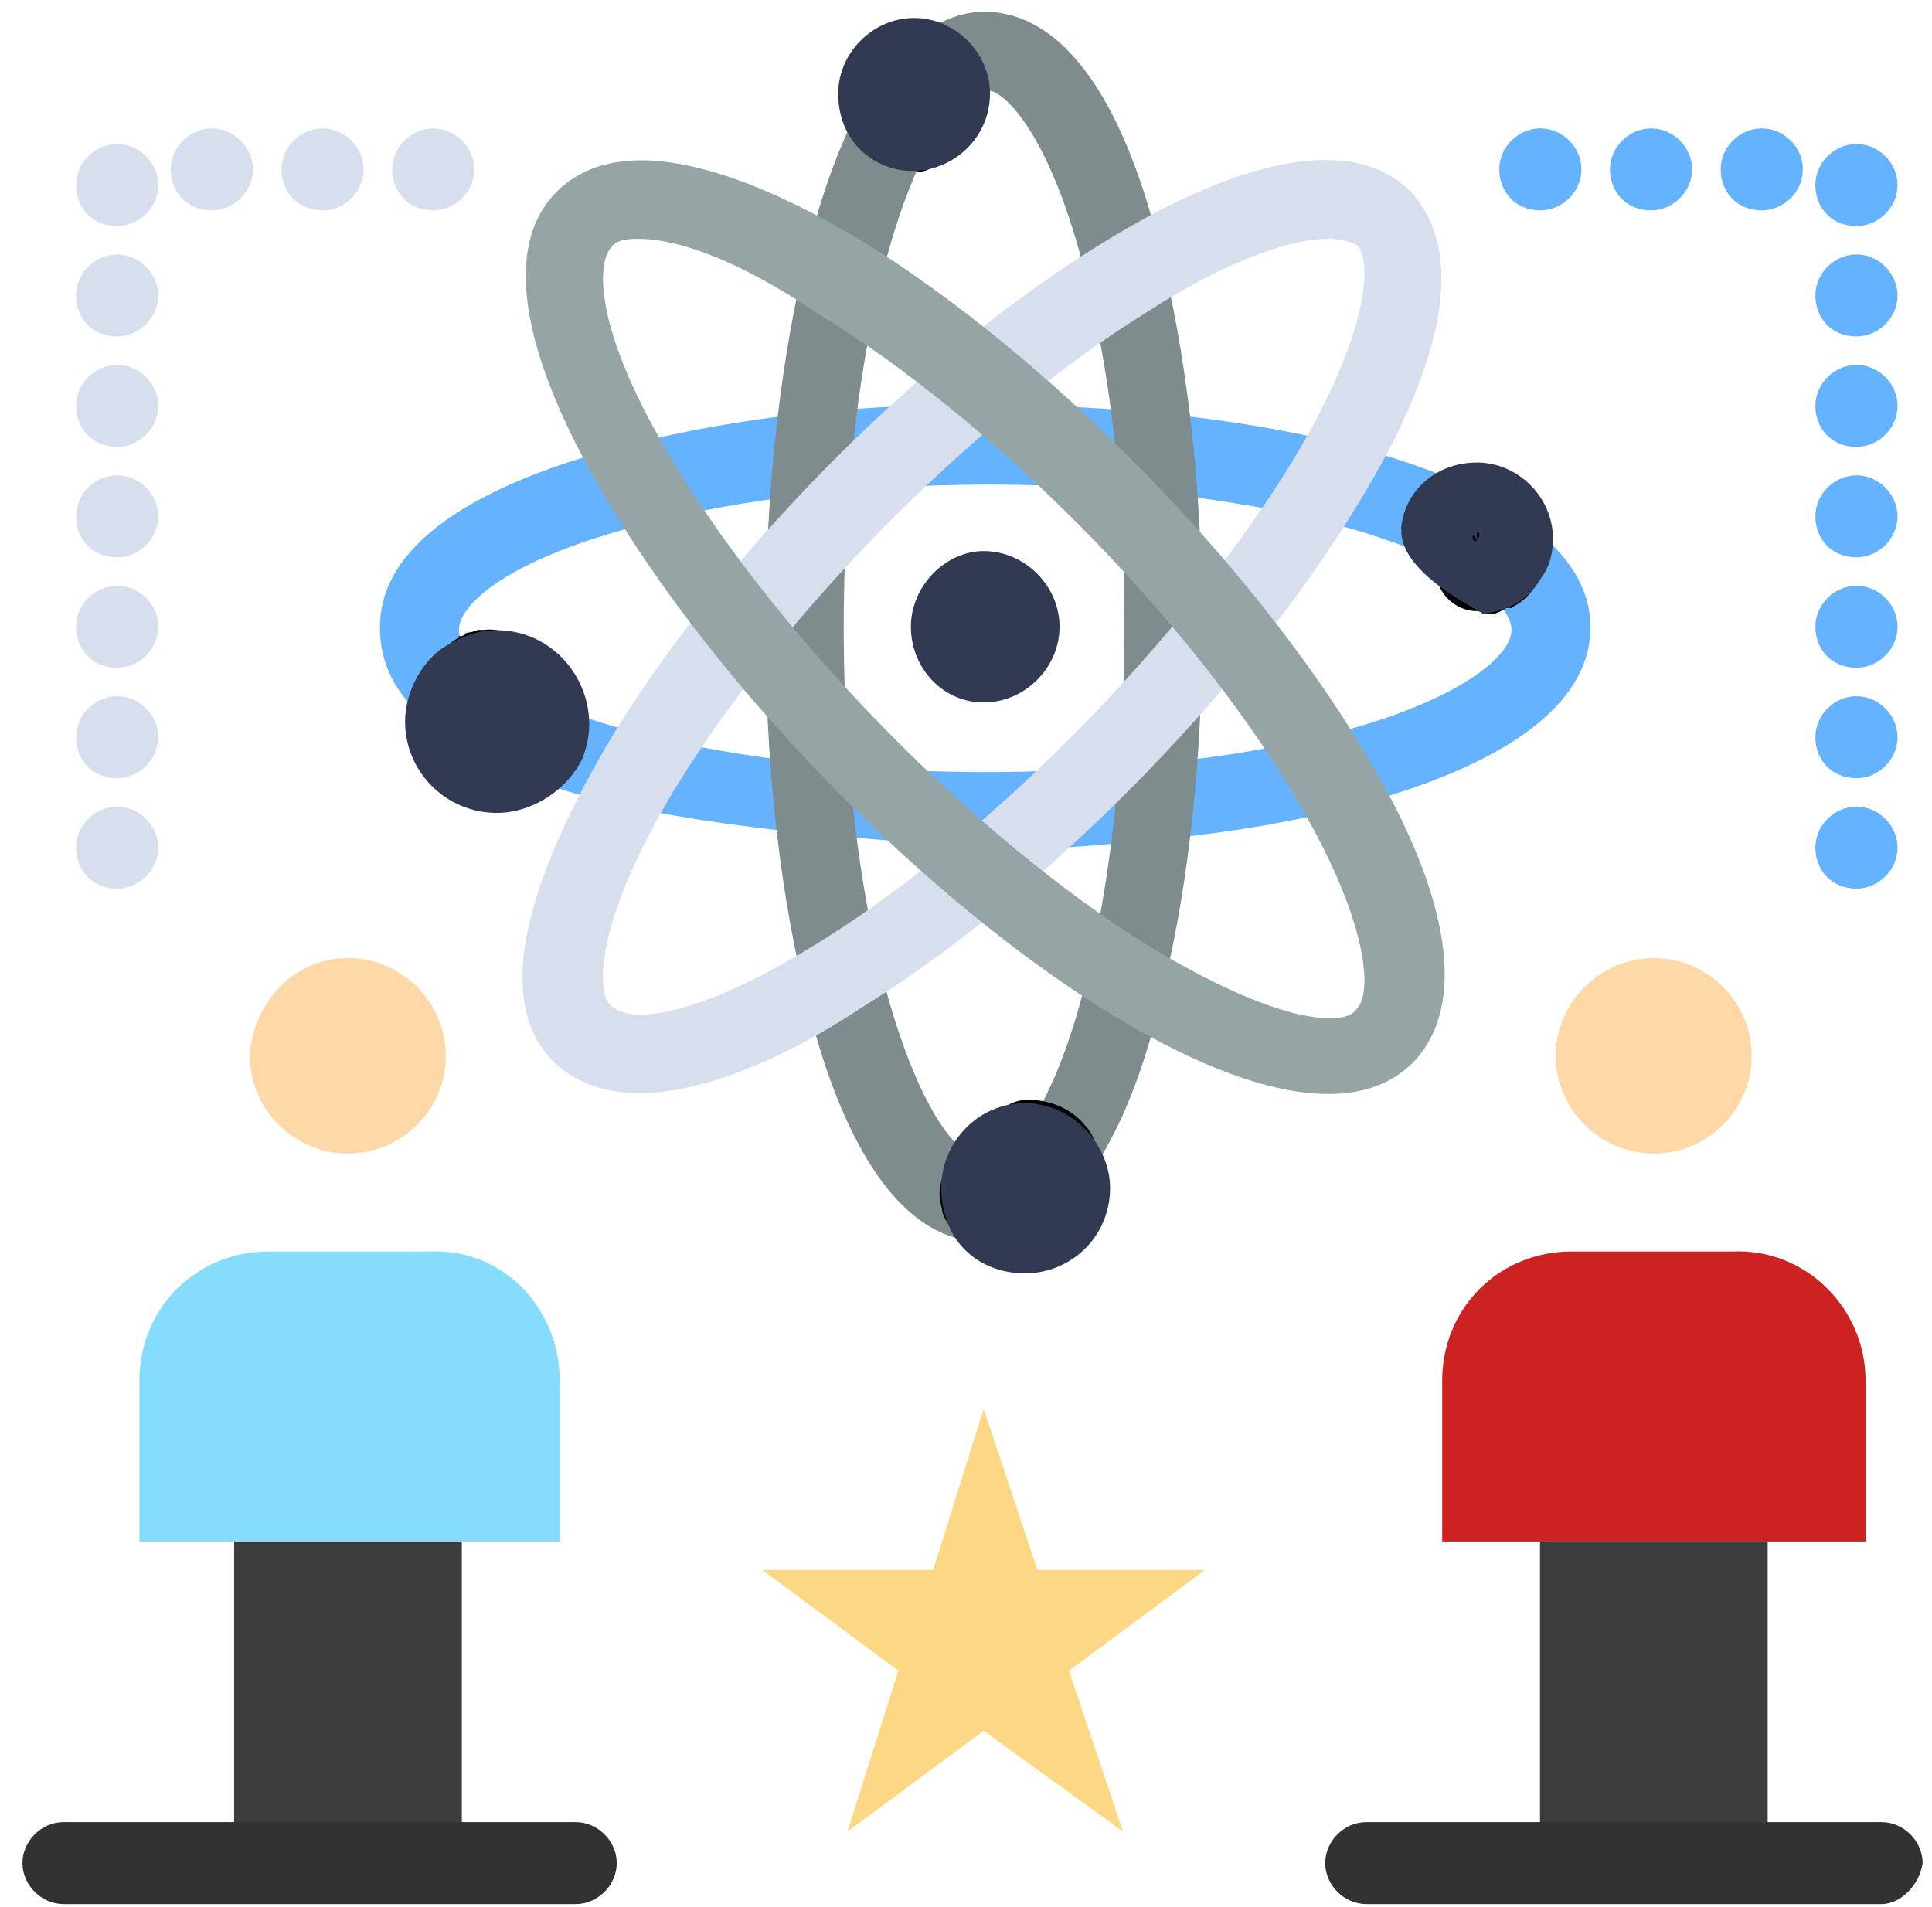 <svg width="78" height="77" viewBox="0 0 78 77" fill="none" xmlns="http://www.w3.org/2000/svg">
<g clip-path="url(#clip0_6676_602)">
<path d="M48.653 63.391L43.158 67.458L45.336 73.951L39.714 69.884L34.219 73.951L36.27 67.458L30.775 63.391H37.676L39.714 56.886L41.88 63.391H48.653Z" fill="#FCD884"/>
<path d="M75.33 55.75V62.242H58.225V55.75C58.225 52.819 60.516 50.533 63.454 50.533H69.962C72.899 50.407 75.318 52.819 75.318 55.75H75.33Z" fill="#CC2222"/>
<path d="M22.608 55.75V62.242H5.629V55.75C5.629 52.819 7.921 50.533 10.858 50.533H17.366C20.304 50.407 22.595 52.819 22.595 55.75H22.608Z" fill="#86DCFD"/>
<path d="M18.645 62.242H9.453V75.354H18.645V62.242Z" fill="#3C3B3D"/>
<path d="M71.366 62.242H62.174V75.354H71.366V62.242Z" fill="#3C3B3D"/>
<path d="M14.049 38.685C16.214 38.685 17.999 40.466 17.999 42.638C17.999 44.811 16.214 46.579 14.049 46.579C11.884 46.579 10.086 44.798 10.086 42.638C10.213 40.478 11.871 38.685 14.049 38.685Z" fill="#FFD8A8"/>
<path d="M66.772 38.685C68.937 38.685 70.722 40.466 70.722 42.638C70.722 44.811 68.937 46.579 66.772 46.579C64.606 46.579 62.809 44.798 62.809 42.638C62.809 40.478 64.594 38.685 66.772 38.685Z" fill="#FFD8A8"/>
<path d="M73.292 34.225C73.292 33.329 74.052 32.571 74.951 32.571C75.85 32.571 76.609 33.341 76.609 34.225C76.609 35.122 75.85 35.88 74.951 35.88C73.925 35.88 73.292 35.11 73.292 34.225ZM73.292 29.767C73.292 28.87 74.052 28.112 74.951 28.112C75.85 28.112 76.609 28.87 76.609 29.767C76.609 30.663 75.85 31.421 74.951 31.421C73.925 31.421 73.292 30.663 73.292 29.767ZM73.292 25.308C73.292 24.411 74.052 23.653 74.951 23.653C75.85 23.653 76.609 24.411 76.609 25.308C76.609 26.204 75.85 26.962 74.951 26.962C73.925 26.962 73.292 26.192 73.292 25.308ZM73.292 20.849C73.292 19.952 74.052 19.194 74.951 19.194C75.85 19.194 76.609 19.965 76.609 20.849C76.609 21.745 75.85 22.503 74.951 22.503C73.925 22.503 73.292 21.745 73.292 20.849ZM73.292 16.39C73.292 15.493 74.052 14.735 74.951 14.735C75.85 14.735 76.609 15.493 76.609 16.39C76.609 17.287 75.85 18.044 74.951 18.044C73.925 18.044 73.292 17.274 73.292 16.39ZM73.292 11.931C73.292 11.034 74.052 10.276 74.951 10.276C75.85 10.276 76.609 11.047 76.609 11.931C76.609 12.828 75.85 13.585 74.951 13.585C73.925 13.585 73.292 12.828 73.292 11.931ZM73.292 7.472C73.292 6.575 74.052 5.817 74.951 5.817C75.85 5.817 76.609 6.575 76.609 7.472C76.609 8.369 75.85 9.127 74.951 9.127C73.925 9.127 73.292 8.369 73.292 7.472ZM69.468 6.84C69.468 5.943 70.228 5.186 71.127 5.186C72.026 5.186 72.786 5.943 72.786 6.84C72.786 7.737 72.026 8.495 71.127 8.495C70.101 8.495 69.468 7.724 69.468 6.84ZM64.999 6.84C64.999 5.943 65.771 5.186 66.657 5.186C67.556 5.186 68.316 5.943 68.316 6.84C68.316 7.737 67.544 8.495 66.657 8.495C65.632 8.495 64.999 7.724 64.999 6.84ZM60.529 6.84C60.529 5.943 61.289 5.186 62.188 5.186C63.087 5.186 63.847 5.943 63.847 6.84C63.847 7.737 63.087 8.495 62.188 8.495C61.162 8.495 60.529 7.724 60.529 6.84Z" fill="#65B2FE"/>
<path d="M3.07 34.225C3.07 33.329 3.83 32.571 4.729 32.571C5.628 32.571 6.388 33.341 6.388 34.225C6.388 35.122 5.628 35.88 4.729 35.88C3.703 35.88 3.07 35.11 3.07 34.225ZM3.07 29.767C3.07 28.87 3.83 28.112 4.729 28.112C5.628 28.112 6.388 28.87 6.388 29.767C6.388 30.663 5.628 31.421 4.729 31.421C3.703 31.421 3.07 30.663 3.07 29.767ZM3.07 25.308C3.07 24.411 3.83 23.653 4.729 23.653C5.628 23.653 6.388 24.411 6.388 25.308C6.388 26.204 5.628 26.962 4.729 26.962C3.703 26.962 3.07 26.192 3.07 25.308ZM3.07 20.849C3.07 19.952 3.83 19.194 4.729 19.194C5.628 19.194 6.388 19.965 6.388 20.849C6.388 21.745 5.628 22.503 4.729 22.503C3.703 22.503 3.07 21.745 3.07 20.849ZM3.07 16.39C3.07 15.493 3.83 14.735 4.729 14.735C5.628 14.735 6.388 15.493 6.388 16.39C6.388 17.287 5.628 18.044 4.729 18.044C3.703 18.044 3.07 17.274 3.07 16.39ZM3.07 11.931C3.07 11.034 3.83 10.276 4.729 10.276C5.628 10.276 6.388 11.047 6.388 11.931C6.388 12.828 5.628 13.585 4.729 13.585C3.703 13.585 3.07 12.828 3.07 11.931ZM3.07 7.472C3.07 6.575 3.83 5.817 4.729 5.817C5.628 5.817 6.388 6.575 6.388 7.472C6.388 8.369 5.628 9.127 4.729 9.127C3.703 9.127 3.07 8.369 3.07 7.472ZM15.833 6.84C15.833 5.943 16.605 5.186 17.492 5.186C18.391 5.186 19.15 5.943 19.15 6.84C19.15 7.737 18.378 8.495 17.492 8.495C16.466 8.495 15.833 7.724 15.833 6.84ZM11.364 6.84C11.364 5.943 12.123 5.186 13.022 5.186C13.921 5.186 14.681 5.943 14.681 6.84C14.681 7.737 13.921 8.495 13.022 8.495C11.997 8.495 11.364 7.724 11.364 6.84ZM6.894 6.84C6.894 5.943 7.666 5.186 8.553 5.186C9.439 5.186 10.211 5.943 10.211 6.84C10.211 7.737 9.439 8.495 8.553 8.495C7.527 8.495 6.894 7.724 6.894 6.84Z" fill="#D7DEED"/>
<path d="M17.252 29.122C15.593 27.72 15.34 26.318 15.34 25.308C15.34 22.125 18.91 19.573 25.558 17.918C29.128 17.021 33.091 16.516 36.788 16.39C43.55 16.137 52.868 16.769 59.123 19.573C59.896 19.952 60.276 20.849 59.896 21.733C59.769 22.63 58.997 23.261 58.11 23.135C57.477 23.009 56.958 22.63 56.832 22.112C48.918 19.055 35.256 18.802 26.317 21.089C20.569 22.491 18.53 24.398 18.53 25.421C18.53 25.548 18.53 25.674 18.657 25.927C19.29 25.8 19.936 26.053 20.316 26.684C20.822 27.455 20.569 28.339 19.809 28.845L19.683 28.971C19.43 29.35 19.05 29.602 18.53 29.729C18.024 29.476 17.644 29.35 17.252 29.097V29.122Z" fill="#65B2FE"/>
<path d="M19.796 28.617L18.518 25.686H18.644C19.404 25.307 20.43 25.813 20.683 26.583C21.062 27.354 20.683 28.238 19.784 28.617H19.796Z" fill="black"/>
<path d="M17.76 27.733C17.38 26.975 17.887 25.952 18.659 25.699C18.659 25.699 18.785 25.699 18.785 25.573C19.684 25.32 20.571 25.699 20.824 26.596C21.077 27.493 20.697 28.377 19.798 28.63C19.026 28.882 18.14 28.503 17.76 27.733Z" fill="black"/>
<path d="M18.139 27.341C17.886 26.444 18.518 25.686 19.291 25.434H19.544C20.57 25.307 21.456 26.065 21.456 26.962C21.456 27.72 20.823 28.491 20.051 28.491C19.152 28.743 18.265 28.238 18.139 27.341Z" fill="black"/>
<path d="M21.456 31.421C20.557 31.168 20.177 30.145 20.557 29.387L20.683 29.135C20.683 28.238 21.456 27.606 22.215 27.606C22.975 27.606 23.747 28.238 23.747 29.008C31.787 31.686 44.689 31.813 53.236 29.766C58.592 28.491 61.023 26.583 61.023 25.434C61.023 25.181 60.896 24.802 60.516 24.411C60.136 24.411 59.744 24.284 59.491 23.905C58.858 23.274 58.858 22.251 59.491 21.619C59.997 20.848 61.023 20.596 61.782 21.24C63.821 22.768 64.213 24.297 64.213 25.32C64.213 28.503 60.643 31.055 53.996 32.709C50.425 33.606 46.462 33.985 42.765 34.238C40.726 34.238 27.445 33.859 21.443 31.434L21.456 31.421Z" fill="#65B2FE"/>
<path d="M58.858 23.653C58.478 22.883 58.858 21.998 59.618 21.619C60.251 21.114 61.15 21.24 61.783 21.872C62.416 22.504 62.289 23.653 61.403 24.297C61.276 24.424 61.15 24.424 61.023 24.55C60.643 24.55 59.111 24.424 58.858 23.666V23.653Z" fill="black"/>
<path d="M58.478 23.4C58.352 22.503 58.858 21.745 59.631 21.493C60.403 21.24 61.289 21.619 61.542 22.39C61.922 23.287 61.416 24.297 60.264 24.55C60.264 24.676 58.605 24.297 58.478 23.4Z" fill="black"/>
<path d="M58.225 23.273C58.225 22.377 58.731 21.619 59.63 21.619C60.529 21.492 61.289 21.998 61.542 22.895C61.669 23.791 61.162 24.549 60.263 24.802H59.883C59.883 24.676 58.225 24.17 58.225 23.273Z" fill="black"/>
<path d="M59.629 24.676C58.73 24.676 57.971 23.918 57.971 23.021C57.971 22.124 58.73 21.492 59.503 21.366C60.402 21.366 61.161 21.998 61.161 22.895C61.161 23.791 60.528 24.549 59.629 24.549C59.756 24.676 59.629 24.676 59.629 24.676Z" fill="black"/>
<path d="M41.753 47.842C40.994 47.337 40.867 46.314 41.374 45.682C45.324 40.213 46.729 23.008 43.931 11.552C42.652 6.069 40.867 3.909 39.981 3.657C39.981 4.415 39.348 5.059 38.575 5.185C37.689 5.312 36.917 4.68 36.79 3.909C36.157 3.278 36.157 2.128 36.917 1.623C37.816 0.853 38.829 0.474 39.728 0.474C42.918 0.474 45.476 4.036 47.008 10.794C49.047 19.459 49.047 31.295 47.008 39.707C46.248 43.143 45.223 45.695 43.944 47.476C43.437 48.234 42.412 48.373 41.779 47.855L41.753 47.842Z" fill="#7E8C8D"/>
<path d="M36.776 3.91C36.649 3.013 37.282 2.255 38.055 2.128C38.954 2.002 39.713 2.634 39.84 3.404V3.783C39.84 4.68 39.207 5.438 38.308 5.438C37.536 5.438 36.776 4.68 36.776 3.91Z" fill="black"/>
<path d="M36.902 6.966C36.396 6.966 36.003 6.84 35.623 6.713C34.851 6.334 34.471 5.438 34.724 4.68C35.104 3.909 36.003 3.53 36.763 3.783C37.662 3.783 38.295 4.541 38.295 5.311C38.422 6.208 37.789 6.966 36.89 6.966H36.902Z" fill="black"/>
<path d="M39.587 50.141C35.636 50.015 33.459 44.406 32.433 39.821C30.395 31.295 30.395 19.573 32.433 10.781C33.066 8.103 33.839 5.943 34.725 4.288C35.105 3.518 36.13 3.265 36.89 3.657C37.662 4.036 38.042 4.933 37.662 5.691C37.536 5.943 37.409 6.069 37.282 6.322C33.965 13.067 32.94 28.099 35.497 38.924C36.903 44.659 38.688 46.819 39.714 46.819C40.612 46.819 41.246 47.577 41.246 48.474C41.246 49.497 40.486 50.128 39.587 50.128V50.141Z" fill="#7E8C8D"/>
<path d="M38.056 48.992C38.056 48.865 37.93 48.486 37.93 48.221C37.93 47.324 38.563 46.566 39.462 46.566C40.361 46.566 41.12 47.198 41.12 48.095V48.347C41.374 49.244 40.867 50.002 39.968 50.255C39.196 50.255 38.309 49.75 38.056 48.979V48.992Z" fill="black"/>
<path d="M41.501 47.716C40.475 47.716 39.842 46.958 39.842 46.061C39.842 45.164 40.602 44.406 41.501 44.406C42.399 44.406 43.286 44.785 43.792 45.429C44.425 46.061 44.425 47.084 43.792 47.716C43.159 48.347 42.133 48.347 41.501 47.716Z" fill="black"/>
<path d="M22.354 42.879C19.543 40.075 21.974 34.479 24.393 30.272C27.837 24.411 33.332 18.424 38.561 14.104C42.258 11.047 48.779 6.462 53.501 6.462C55.287 6.462 56.312 7.093 56.945 7.738C59.11 10.037 58.477 14.357 54.907 20.218C50.311 27.86 42.144 36.133 34.737 40.719C31.293 43.005 25.418 45.809 22.354 42.879ZM53.628 9.645C51.969 9.645 49.285 10.668 46.348 12.576C39.333 16.908 31.534 24.803 27.203 31.927C24.139 37.018 24.013 39.948 24.646 40.592C24.899 40.845 25.405 40.971 25.798 40.971C26.824 40.971 28.989 40.592 33.078 38.041C40.093 33.708 47.892 25.687 52.222 18.55C55.287 13.46 55.413 10.529 54.78 9.885C54.527 9.759 54.02 9.632 53.628 9.632V9.645Z" fill="#D7DEED"/>
<path d="M24.519 20.217C20.949 14.229 20.303 9.897 22.481 7.737C25.418 4.806 31.293 7.61 34.864 9.77C42.27 14.356 50.437 22.629 55.033 30.271C58.604 36.133 59.25 40.592 57.072 42.878C51.324 48.739 32.432 33.581 24.519 20.204V20.217ZM25.798 9.644C25.418 9.644 24.899 9.644 24.646 10.023C24.139 10.655 23.886 13.206 27.203 18.688C31.42 25.686 39.206 33.72 46.347 38.179C49.285 39.96 51.969 41.109 53.628 41.109C54.008 41.109 54.527 41.109 54.78 40.73C55.413 40.099 55.286 37.168 52.222 32.065C47.88 24.802 39.966 16.907 33.078 12.701C29.115 10.023 26.823 9.644 25.798 9.644Z" fill="#95A5A5"/>
<path d="M35.498 6.588C34.473 6.082 33.84 5.059 33.84 3.783C33.84 2.129 35.245 0.727 36.904 0.727C38.563 0.727 39.968 2.129 39.968 3.783C39.968 6.07 37.537 7.598 35.498 6.588Z" fill="#313A52"/>
<path d="M56.566 21.354C56.693 19.825 57.972 18.676 59.63 18.676C61.289 18.676 62.695 20.078 62.695 21.733C62.695 22.364 62.568 22.882 62.188 23.387C61.682 24.284 60.783 24.663 59.896 24.79C59.77 24.663 56.453 23.135 56.579 21.354H56.566ZM59.504 21.606C59.377 21.733 59.504 21.859 59.63 21.859L59.504 21.606ZM59.63 21.733C59.757 21.733 59.757 21.48 59.63 21.48V21.733Z" fill="#313A52"/>
<path d="M41.373 51.416C39.841 51.416 38.562 50.52 38.183 49.13C37.423 46.844 39.082 44.545 41.373 44.545C43.285 44.545 44.817 46.2 44.817 47.981C44.817 49.888 43.285 51.416 41.373 51.416Z" fill="#313A52"/>
<path d="M20.051 32.823C18.012 32.823 16.354 31.168 16.354 29.135C16.354 27.859 17.126 26.583 18.012 26.078C18.645 25.699 19.291 25.446 20.051 25.446C22.735 25.446 24.52 28.25 23.495 30.663C22.861 31.939 21.456 32.823 20.051 32.823Z" fill="#313A52"/>
<path d="M39.713 28.365C38.054 28.365 36.775 26.963 36.775 25.308C36.775 23.653 38.181 22.251 39.713 22.251C41.371 22.251 42.777 23.653 42.777 25.308C42.777 26.963 41.371 28.365 39.713 28.365Z" fill="#313A52"/>
<path d="M75.963 76.882H55.161C54.262 76.882 53.502 76.111 53.502 75.227C53.502 74.343 54.262 73.572 55.161 73.572H75.963C76.862 73.572 77.622 74.343 77.622 75.227C77.496 76.124 76.723 76.882 75.963 76.882Z" fill="#323133"/>
<path d="M23.241 76.882H2.565C1.666 76.882 0.906 76.111 0.906 75.227C0.906 74.343 1.666 73.572 2.565 73.572H23.241C24.14 73.572 24.9 74.343 24.9 75.227C24.9 76.111 24.14 76.882 23.241 76.882Z" fill="#323133"/>
</g>
<defs>
<clipPath id="clip0_6676_602">
<rect width="76.716" height="76.408" fill="white" transform="translate(0.906 0.474)"/>
</clipPath>
</defs>
</svg>
